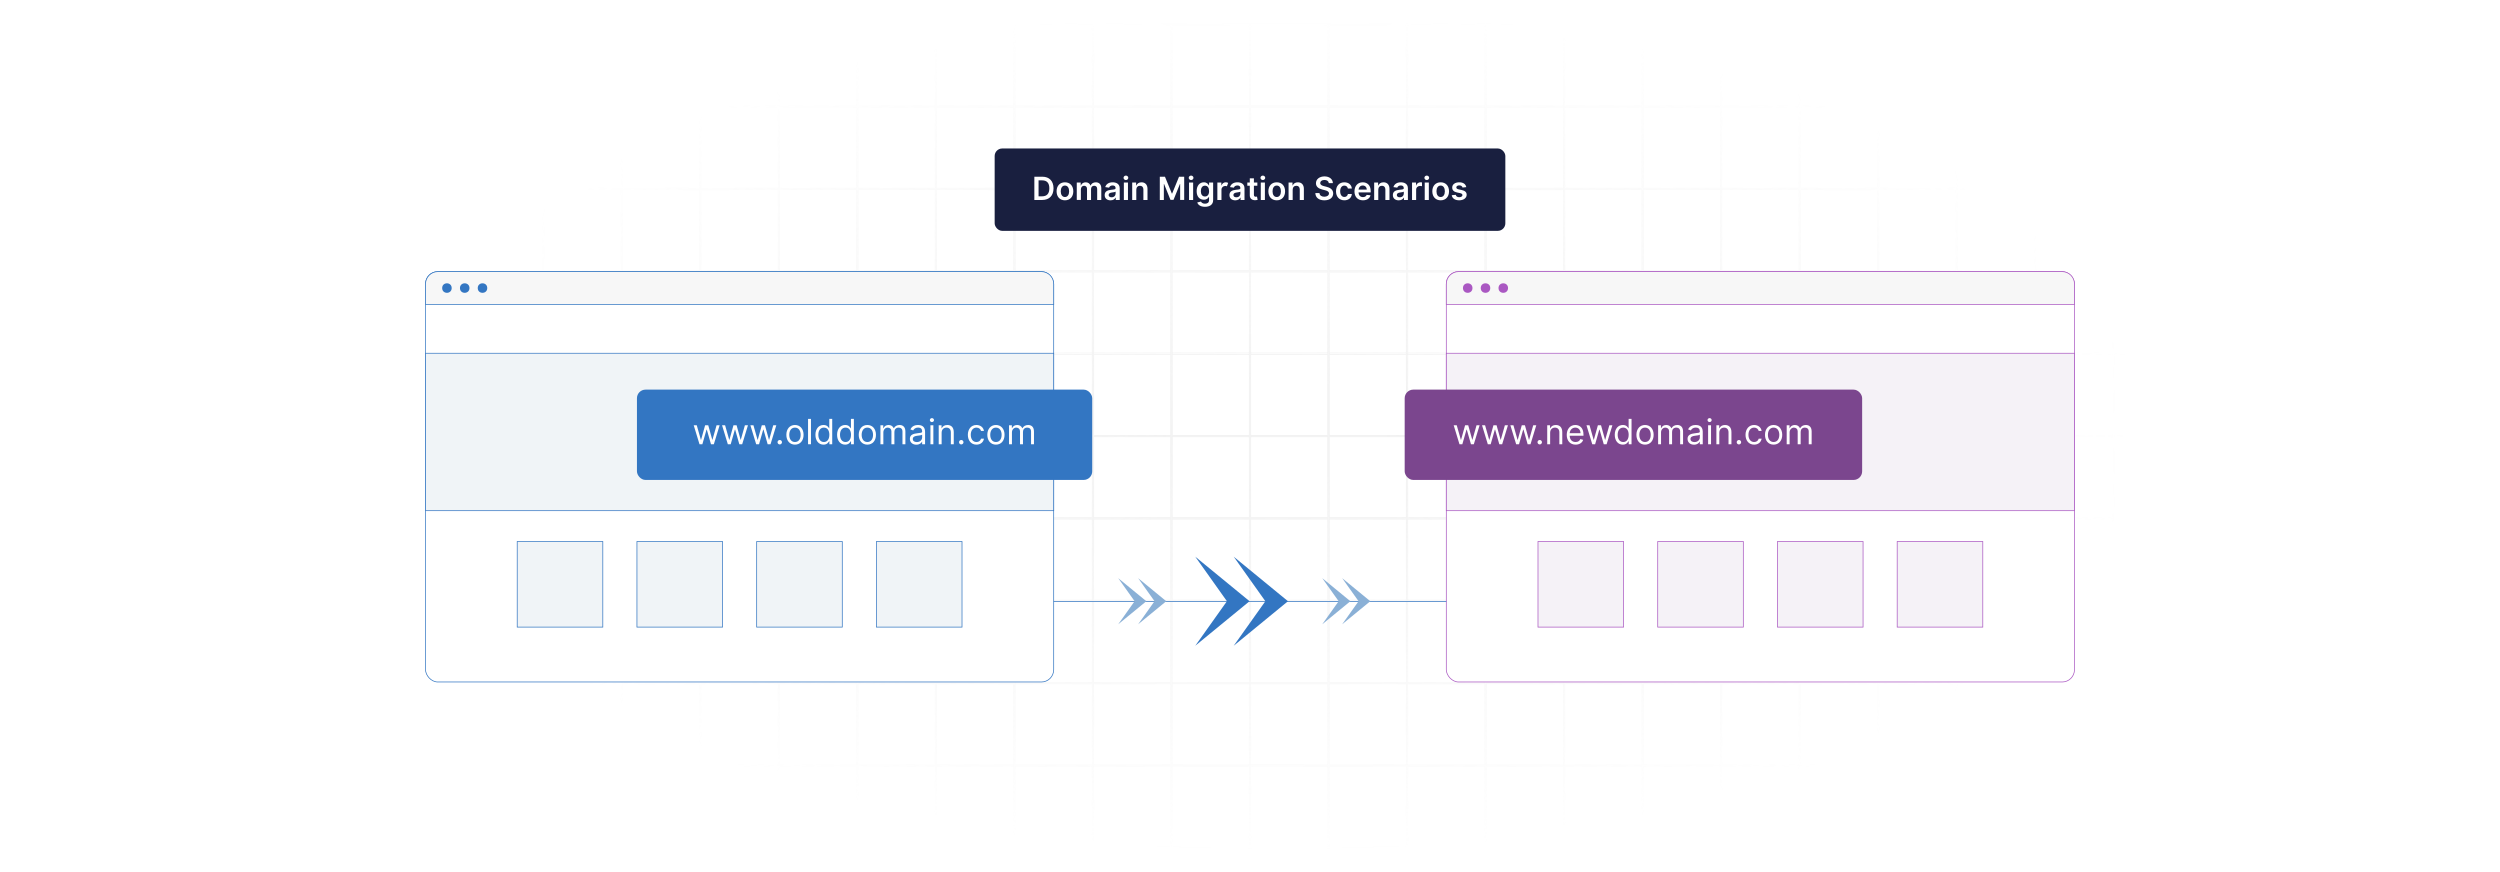 <?xml version="1.0" encoding="UTF-8"?>
<svg id="Layer_1" data-name="Layer 1" xmlns="http://www.w3.org/2000/svg" xmlns:xlink="http://www.w3.org/1999/xlink" viewBox="0 0 860 300">
  <defs>
    <filter id="luminosity-invert" x="39.647" y="-.272" width="782.115" height="300.272" color-interpolation-filters="sRGB" filterUnits="userSpaceOnUse">
      <feColorMatrix result="cm" values="-1 0 0 0 1 0 -1 0 0 1 0 0 -1 0 1 0 0 0 1 0"/>
    </filter>
    <radialGradient id="radial-gradient" cx="439.235" cy="148.479" fx="439.235" fy="148.479" r="298.487" gradientTransform="translate(0 74.962) scale(1 .495)" gradientUnits="userSpaceOnUse">
      <stop offset=".123" stop-color="#000" stop-opacity=".95"/>
      <stop offset="1" stop-color="#000" stop-opacity="0"/>
    </radialGradient>
    <mask id="mask" x="39.647" y="-.272" width="782.115" height="300.272" maskUnits="userSpaceOnUse">
      <g filter="url(#luminosity-invert)">
        <rect x="39.647" y="-.272" width="782.115" height="300.272" fill="url(#radial-gradient)"/>
      </g>
    </mask>
  </defs>
  <rect y="0" width="860" height="300" fill="#fff"/>
  <g mask="url(#mask)">
    <g opacity=".4">
      <path d="M808.41,291.922H51.59V8.078h756.819v283.845ZM52.09,291.422h755.819V8.578H52.09v282.845Z" fill="#e6e6e6" stroke="#d6d6d6" stroke-miterlimit="10" stroke-width=".25"/>
      <rect x="51.84" y="36.413" width="756.319" height=".5" fill="#e6e6e6" stroke="#d6d6d6" stroke-miterlimit="10" stroke-width=".25"/>
      <rect x="51.84" y="64.747" width="756.319" height=".5" fill="#e6e6e6" stroke="#d6d6d6" stroke-miterlimit="10" stroke-width=".25"/>
      <rect x="51.84" y="93.082" width="756.319" height=".5" fill="#e6e6e6" stroke="#d6d6d6" stroke-miterlimit="10" stroke-width=".25"/>
      <rect x="51.84" y="121.415" width="756.319" height=".5" fill="none" stroke="#d6d6d6" stroke-miterlimit="10" stroke-width=".25"/>
      <rect x="51.84" y="149.75" width="756.319" height=".5" fill="#e6e6e6" stroke="#d6d6d6" stroke-miterlimit="10" stroke-width=".25"/>
      <rect x="51.84" y="178.084" width="756.319" height=".5" fill="#e6e6e6" stroke="#d6d6d6" stroke-miterlimit="10" stroke-width=".25"/>
      <rect x="51.84" y="206.418" width="756.319" height=".5" fill="#e6e6e6" stroke="#d6d6d6" stroke-miterlimit="10" stroke-width=".25"/>
      <rect x="51.84" y="234.753" width="756.319" height=".5" fill="#e6e6e6" stroke="#d6d6d6" stroke-miterlimit="10" stroke-width=".25"/>
      <rect x="51.84" y="263.087" width="756.319" height=".5" fill="#e6e6e6" stroke="#d6d6d6" stroke-miterlimit="10" stroke-width=".25"/>
      <rect x="780.898" y="8.328" width=".5" height="283.345" fill="#e6e6e6" stroke="#d6d6d6" stroke-miterlimit="10" stroke-width=".25"/>
      <rect x="753.887" y="8.328" width=".5" height="283.345" fill="#e6e6e6" stroke="#d6d6d6" stroke-miterlimit="10" stroke-width=".25"/>
      <rect x="726.875" y="8.328" width=".5" height="283.345" fill="#e6e6e6" stroke="#d6d6d6" stroke-miterlimit="10" stroke-width=".25"/>
      <rect x="699.864" y="8.328" width=".5" height="283.345" fill="#e6e6e6" stroke="#d6d6d6" stroke-miterlimit="10" stroke-width=".25"/>
      <rect x="672.852" y="8.328" width=".5" height="283.345" fill="#e6e6e6" stroke="#d6d6d6" stroke-miterlimit="10" stroke-width=".25"/>
      <rect x="645.841" y="8.328" width=".5" height="283.345" fill="#e6e6e6" stroke="#d6d6d6" stroke-miterlimit="10" stroke-width=".25"/>
      <rect x="618.83" y="8.328" width=".5" height="283.345" fill="#e6e6e6" stroke="#d6d6d6" stroke-miterlimit="10" stroke-width=".25"/>
      <rect x="591.818" y="8.328" width=".5" height="283.345" fill="#e6e6e6" stroke="#d6d6d6" stroke-miterlimit="10" stroke-width=".25"/>
      <rect x="564.807" y="8.328" width=".5" height="283.345" fill="#e6e6e6" stroke="#d6d6d6" stroke-miterlimit="10" stroke-width=".25"/>
      <rect x="537.795" y="8.328" width=".5" height="283.345" fill="#e6e6e6" stroke="#d6d6d6" stroke-miterlimit="10" stroke-width=".25"/>
      <rect x="510.784" y="8.328" width=".5" height="283.345" fill="#e6e6e6" stroke="#d6d6d6" stroke-miterlimit="10" stroke-width=".25"/>
      <rect x="483.772" y="8.328" width=".5" height="283.345" fill="#e6e6e6" stroke="#d6d6d6" stroke-miterlimit="10" stroke-width=".25"/>
      <rect x="456.761" y="8.328" width=".5" height="283.345" fill="#e6e6e6" stroke="#d6d6d6" stroke-miterlimit="10" stroke-width=".25"/>
      <rect x="429.75" y="8.328" width=".5" height="283.345" fill="#e6e6e6" stroke="#d6d6d6" stroke-miterlimit="10" stroke-width=".25"/>
      <rect x="402.738" y="8.328" width=".5" height="283.345" fill="#e6e6e6" stroke="#d6d6d6" stroke-miterlimit="10" stroke-width=".25"/>
      <rect x="375.727" y="8.328" width=".5" height="283.345" fill="#e6e6e6" stroke="#d6d6d6" stroke-miterlimit="10" stroke-width=".25"/>
      <rect x="348.716" y="8.328" width=".5" height="283.345" fill="#e6e6e6" stroke="#d6d6d6" stroke-miterlimit="10" stroke-width=".25"/>
      <rect x="321.704" y="8.328" width=".5" height="283.345" fill="#e6e6e6" stroke="#d6d6d6" stroke-miterlimit="10" stroke-width=".25"/>
      <rect x="294.693" y="8.328" width=".5" height="283.345" fill="#e6e6e6" stroke="#d6d6d6" stroke-miterlimit="10" stroke-width=".25"/>
      <rect x="267.682" y="8.328" width=".5" height="283.345" fill="#e6e6e6" stroke="#d6d6d6" stroke-miterlimit="10" stroke-width=".25"/>
      <rect x="240.67" y="8.328" width=".5" height="283.345" fill="#e6e6e6" stroke="#d6d6d6" stroke-miterlimit="10" stroke-width=".25"/>
      <rect x="213.659" y="8.328" width=".5" height="283.345" fill="#e6e6e6" stroke="#d6d6d6" stroke-miterlimit="10" stroke-width=".25"/>
      <rect x="186.648" y="8.328" width=".5" height="283.345" fill="#e6e6e6" stroke="#d6d6d6" stroke-miterlimit="10" stroke-width=".25"/>
      <rect x="159.636" y="8.328" width=".5" height="283.345" fill="#e6e6e6" stroke="#d6d6d6" stroke-miterlimit="10" stroke-width=".25"/>
      <rect x="132.625" y="8.328" width=".5" height="283.345" fill="#e6e6e6" stroke="#d6d6d6" stroke-miterlimit="10" stroke-width=".25"/>
      <rect x="105.613" y="8.328" width=".5" height="283.345" fill="#e6e6e6" stroke="#d6d6d6" stroke-miterlimit="10" stroke-width=".25"/>
      <rect x="78.602" y="8.328" width=".5" height="283.345" fill="#e6e6e6" stroke="#d6d6d6" stroke-miterlimit="10" stroke-width=".25"/>
    </g>
  </g>
  <g>
    <rect x="146.38" y="93.435" width="216.091" height="141.172" rx="4.237" ry="4.237" fill="#fff" stroke="#3376c2" stroke-miterlimit="10" stroke-width=".25"/>
    <path d="M150.617,93.435h207.618c2.338,0,4.237,1.898,4.237,4.237v7.082h-216.091v-7.082c0-2.338,1.898-4.237,4.237-4.237Z" fill="#f7f7f7" stroke="#3376c2" stroke-miterlimit="10" stroke-width=".25"/>
    <g>
      <circle cx="153.744" cy="99.094" r="1.637" fill="#3376c2"/>
      <circle cx="159.862" cy="99.094" r="1.637" fill="#3376c2"/>
      <circle cx="165.979" cy="99.094" r="1.637" fill="#3376c2"/>
    </g>
    <rect x="146.38" y="121.52" width="216.091" height="54.157" fill="#f0f4f7" stroke="#3376c2" stroke-miterlimit="10" stroke-width=".25"/>
    <g>
      <rect x="177.921" y="186.279" width="29.445" height="29.445" fill="#f0f4f7" stroke="#3376c2" stroke-miterlimit="10" stroke-width=".25"/>
      <rect x="219.109" y="186.279" width="29.445" height="29.445" fill="#f0f4f7" stroke="#3376c2" stroke-miterlimit="10" stroke-width=".25"/>
      <rect x="260.298" y="186.279" width="29.445" height="29.445" fill="#f0f4f7" stroke="#3376c2" stroke-miterlimit="10" stroke-width=".25"/>
      <rect x="301.486" y="186.279" width="29.445" height="29.445" fill="#f0f4f7" stroke="#3376c2" stroke-miterlimit="10" stroke-width=".25"/>
    </g>
  </g>
  <g>
    <rect x="497.529" y="93.435" width="216.091" height="141.172" rx="4.237" ry="4.237" fill="#fff" stroke="#aa58c2" stroke-miterlimit="10" stroke-width=".25"/>
    <path d="M501.765,93.435h207.618c2.338,0,4.237,1.898,4.237,4.237v7.082h-216.091v-7.082c0-2.338,1.898-4.237,4.237-4.237Z" fill="#f7f7f7" stroke="#aa58c2" stroke-miterlimit="10" stroke-width=".25"/>
    <g>
      <circle cx="504.893" cy="99.094" r="1.637" fill="#aa58c2"/>
      <circle cx="511.01" cy="99.094" r="1.637" fill="#aa58c2"/>
      <circle cx="517.127" cy="99.094" r="1.637" fill="#aa58c2"/>
    </g>
    <rect x="497.528" y="121.52" width="216.091" height="54.157" fill="#f5f2f7" stroke="#aa58c2" stroke-miterlimit="10" stroke-width=".25"/>
    <g>
      <rect x="529.069" y="186.279" width="29.445" height="29.445" fill="#f5f2f7" stroke="#aa58c2" stroke-miterlimit="10" stroke-width=".25"/>
      <rect x="570.258" y="186.279" width="29.445" height="29.445" fill="#f5f2f7" stroke="#aa58c2" stroke-miterlimit="10" stroke-width=".25"/>
      <rect x="611.446" y="186.279" width="29.445" height="29.445" fill="#f5f2f7" stroke="#aa58c2" stroke-miterlimit="10" stroke-width=".25"/>
      <rect x="652.634" y="186.279" width="29.445" height="29.445" fill="#f5f2f7" stroke="#aa58c2" stroke-miterlimit="10" stroke-width=".25"/>
    </g>
  </g>
  <rect x="219.109" y="134.031" width="156.617" height="31.07" rx="2.958" ry="2.958" fill="#3376c2"/>
  <rect x="483.211" y="134.031" width="157.367" height="31.07" rx="2.958" ry="2.958" fill="#7b468e"/>
  <g>
    <path d="M238.628,146.281h1.056l1.413,5.007h.068l1.397-5.007h1.072l1.38,4.989h.068l1.413-4.989h1.056l-1.992,6.539h-.988l-1.43-5.023h-.102l-1.431,5.023h-.987l-1.992-6.539Z" fill="#fff"/>
    <path d="M248.378,146.281h1.056l1.413,5.007h.068l1.397-5.007h1.072l1.38,4.989h.068l1.413-4.989h1.056l-1.992,6.539h-.988l-1.43-5.023h-.102l-1.431,5.023h-.987l-1.992-6.539Z" fill="#fff"/>
    <path d="M258.128,146.281h1.056l1.413,5.007h.068l1.397-5.007h1.072l1.38,4.989h.068l1.413-4.989h1.056l-1.992,6.539h-.988l-1.43-5.023h-.102l-1.431,5.023h-.987l-1.992-6.539Z" fill="#fff"/>
    <path d="M267.469,152.122c0-.422.345-.767.766-.767.422,0,.767.345.767.767s-.345.767-.767.767c-.421,0-.766-.345-.766-.767Z" fill="#fff"/>
    <path d="M270.503,149.585c0-2.044,1.191-3.389,2.963-3.389,1.77,0,2.963,1.345,2.963,3.389,0,2.026-1.192,3.372-2.963,3.372-1.772,0-2.963-1.346-2.963-3.372ZM275.424,149.585c0-1.312-.613-2.486-1.958-2.486-1.346,0-1.959,1.175-1.959,2.486s.613,2.469,1.959,2.469c1.345,0,1.958-1.157,1.958-2.469Z" fill="#fff"/>
    <path d="M278.973,152.821h-1.005v-8.719h1.005v8.719Z" fill="#fff"/>
    <path d="M280.509,149.568c0-2.06,1.141-3.371,2.792-3.371,1.277,0,1.669.783,1.891,1.124h.085v-3.219h1.005v8.719h-.971v-1.005h-.119c-.222.357-.647,1.142-1.907,1.142-1.635,0-2.775-1.312-2.775-3.39ZM285.293,149.551c0-1.465-.646-2.452-1.873-2.452-1.276,0-1.907,1.073-1.907,2.452,0,1.397.647,2.503,1.907,2.503,1.209,0,1.873-1.022,1.873-2.503Z" fill="#fff"/>
    <path d="M287.957,149.568c0-2.06,1.141-3.371,2.793-3.371,1.277,0,1.669.783,1.89,1.124h.086v-3.219h1.004v8.719h-.971v-1.005h-.119c-.221.357-.646,1.142-1.907,1.142-1.635,0-2.775-1.312-2.775-3.39ZM292.742,149.551c0-1.465-.647-2.452-1.873-2.452-1.277,0-1.907,1.073-1.907,2.452,0,1.397.646,2.503,1.907,2.503,1.209,0,1.873-1.022,1.873-2.503Z" fill="#fff"/>
    <path d="M295.406,149.585c0-2.044,1.191-3.389,2.963-3.389,1.77,0,2.963,1.345,2.963,3.389,0,2.026-1.192,3.372-2.963,3.372-1.772,0-2.963-1.346-2.963-3.372ZM300.327,149.585c0-1.312-.613-2.486-1.958-2.486-1.346,0-1.959,1.175-1.959,2.486s.613,2.469,1.959,2.469c1.345,0,1.958-1.157,1.958-2.469Z" fill="#fff"/>
    <path d="M302.871,146.281h.971v1.022h.086c.273-.698.902-1.106,1.754-1.106.859,0,1.43.408,1.754,1.106h.067c.337-.677,1.022-1.106,1.959-1.106,1.166,0,1.992.711,1.992,2.248v4.376h-1.005v-4.376c0-.967-.613-1.346-1.328-1.346-.92,0-1.447.621-1.447,1.465v4.257h-1.022v-4.479c0-.745-.532-1.243-1.295-1.243-.783,0-1.481.677-1.481,1.635v4.087h-1.005v-6.539Z" fill="#fff"/>
    <path d="M312.997,150.964c0-1.498,1.323-1.767,2.537-1.924,1.191-.153,1.685-.11,1.685-.596v-.034c0-.839-.455-1.328-1.379-1.328-.958,0-1.481.511-1.703.987l-.954-.341c.511-1.191,1.635-1.532,2.623-1.532.834,0,2.418.238,2.418,2.315v4.309h-1.005v-.886h-.051c-.205.426-.801,1.039-1.941,1.039-1.243,0-2.231-.732-2.231-2.01ZM317.22,150.453v-.919c-.17.204-1.312.323-1.737.374-.783.102-1.481.341-1.481,1.107,0,.698.579,1.056,1.38,1.056,1.191,0,1.839-.801,1.839-1.618Z" fill="#fff"/>
    <path d="M319.866,144.51c0-.374.323-.681.715-.681s.715.307.715.681c0,.375-.323.682-.715.682s-.715-.307-.715-.682ZM320.07,146.281h1.005v6.539h-1.005v-6.539Z" fill="#fff"/>
    <path d="M323.922,152.821h-1.005v-6.539h.971v1.022h.085c.307-.664.92-1.106,1.907-1.106,1.324,0,2.214.8,2.214,2.469v4.155h-1.005v-4.087c0-1.026-.566-1.635-1.498-1.635-.963,0-1.669.647-1.669,1.788v3.934Z" fill="#fff"/>
    <path d="M329.906,152.122c0-.422.345-.767.766-.767.422,0,.767.345.767.767s-.345.767-.767.767c-.421,0-.766-.345-.766-.767Z" fill="#fff"/>
    <path d="M332.94,149.585c0-1.992,1.175-3.389,2.945-3.389,1.38,0,2.418.817,2.589,2.043h-1.005c-.153-.596-.682-1.141-1.566-1.141-1.176,0-1.959.971-1.959,2.452,0,1.516.767,2.503,1.959,2.503.783,0,1.379-.426,1.566-1.141h1.005c-.171,1.158-1.124,2.044-2.571,2.044-1.84,0-2.963-1.414-2.963-3.372Z" fill="#fff"/>
    <path d="M339.639,149.585c0-2.044,1.192-3.389,2.963-3.389,1.772,0,2.963,1.345,2.963,3.389,0,2.026-1.191,3.372-2.963,3.372-1.77,0-2.963-1.346-2.963-3.372ZM344.56,149.585c0-1.312-.612-2.486-1.958-2.486-1.345,0-1.958,1.175-1.958,2.486s.613,2.469,1.958,2.469c1.346,0,1.958-1.157,1.958-2.469Z" fill="#fff"/>
    <path d="M347.104,146.281h.971v1.022h.085c.273-.698.902-1.106,1.754-1.106.86,0,1.431.408,1.754,1.106h.068c.336-.677,1.022-1.106,1.958-1.106,1.167,0,1.992.711,1.992,2.248v4.376h-1.004v-4.376c0-.967-.613-1.346-1.329-1.346-.919,0-1.447.621-1.447,1.465v4.257h-1.022v-4.479c0-.745-.532-1.243-1.294-1.243-.783,0-1.481.677-1.481,1.635v4.087h-1.005v-6.539Z" fill="#fff"/>
  </g>
  <g>
    <path d="M500.062,146.281h1.056l1.414,5.007h.067l1.397-5.007h1.073l1.379,4.989h.068l1.413-4.989h1.056l-1.992,6.539h-.987l-1.431-5.023h-.102l-1.431,5.023h-.988l-1.992-6.539Z" fill="#fff"/>
    <path d="M509.812,146.281h1.056l1.414,5.007h.067l1.397-5.007h1.073l1.379,4.989h.068l1.413-4.989h1.056l-1.992,6.539h-.987l-1.431-5.023h-.102l-1.431,5.023h-.988l-1.992-6.539Z" fill="#fff"/>
    <path d="M519.562,146.281h1.056l1.414,5.007h.067l1.397-5.007h1.073l1.379,4.989h.068l1.413-4.989h1.056l-1.992,6.539h-.987l-1.431-5.023h-.102l-1.431,5.023h-.988l-1.992-6.539Z" fill="#fff"/>
    <path d="M528.902,152.122c0-.422.345-.767.767-.767.421,0,.766.345.766.767s-.345.767-.766.767c-.422,0-.767-.345-.767-.767Z" fill="#fff"/>
    <path d="M533.248,152.821h-1.005v-6.539h.971v1.022h.085c.307-.664.92-1.106,1.907-1.106,1.324,0,2.214.8,2.214,2.469v4.155h-1.005v-4.087c0-1.026-.566-1.635-1.498-1.635-.963,0-1.669.647-1.669,1.788v3.934Z" fill="#fff"/>
    <path d="M538.959,149.602c0-2.009,1.176-3.405,2.946-3.405,1.362,0,2.81.834,2.81,3.269v.426h-4.746c.047,1.4.859,2.162,2.039,2.162.787,0,1.379-.34,1.635-1.022l.971.273c-.307.987-1.277,1.652-2.606,1.652-1.891,0-3.049-1.346-3.049-3.356ZM543.693,149.023c0-1.106-.698-1.924-1.788-1.924-1.149,0-1.869.907-1.937,1.924h3.725Z" fill="#fff"/>
    <path d="M545.743,146.281h1.056l1.414,5.007h.067l1.397-5.007h1.073l1.379,4.989h.068l1.413-4.989h1.056l-1.992,6.539h-.987l-1.431-5.023h-.102l-1.431,5.023h-.988l-1.992-6.539Z" fill="#fff"/>
    <path d="M555.477,149.568c0-2.06,1.141-3.371,2.793-3.371,1.277,0,1.669.783,1.89,1.124h.085v-3.219h1.005v8.719h-.971v-1.005h-.119c-.221.357-.646,1.142-1.907,1.142-1.635,0-2.775-1.312-2.775-3.39ZM560.262,149.551c0-1.465-.647-2.452-1.873-2.452-1.277,0-1.907,1.073-1.907,2.452,0,1.397.646,2.503,1.907,2.503,1.209,0,1.873-1.022,1.873-2.503Z" fill="#fff"/>
    <path d="M562.925,149.585c0-2.044,1.192-3.389,2.964-3.389,1.77,0,2.963,1.345,2.963,3.389,0,2.026-1.192,3.372-2.963,3.372-1.772,0-2.964-1.346-2.964-3.372ZM567.847,149.585c0-1.312-.613-2.486-1.958-2.486-1.346,0-1.959,1.175-1.959,2.486s.613,2.469,1.959,2.469c1.345,0,1.958-1.157,1.958-2.469Z" fill="#fff"/>
    <path d="M570.391,146.281h.971v1.022h.085c.273-.698.903-1.106,1.755-1.106.859,0,1.43.408,1.754,1.106h.067c.337-.677,1.022-1.106,1.959-1.106,1.166,0,1.992.711,1.992,2.248v4.376h-1.005v-4.376c0-.967-.613-1.346-1.328-1.346-.92,0-1.447.621-1.447,1.465v4.257h-1.022v-4.479c0-.745-.531-1.243-1.294-1.243-.783,0-1.481.677-1.481,1.635v4.087h-1.005v-6.539Z" fill="#fff"/>
    <path d="M580.516,150.964c0-1.498,1.324-1.767,2.538-1.924,1.191-.153,1.685-.11,1.685-.596v-.034c0-.839-.455-1.328-1.379-1.328-.958,0-1.482.511-1.703.987l-.954-.341c.511-1.191,1.635-1.532,2.623-1.532.834,0,2.418.238,2.418,2.315v4.309h-1.005v-.886h-.051c-.205.426-.801,1.039-1.941,1.039-1.243,0-2.231-.732-2.231-2.01ZM584.739,150.453v-.919c-.17.204-1.312.323-1.737.374-.783.102-1.481.341-1.481,1.107,0,.698.579,1.056,1.38,1.056,1.191,0,1.839-.801,1.839-1.618Z" fill="#fff"/>
    <path d="M587.386,144.51c0-.374.323-.681.715-.681s.715.307.715.681c0,.375-.323.682-.715.682s-.715-.307-.715-.682ZM587.59,146.281h1.005v6.539h-1.005v-6.539Z" fill="#fff"/>
    <path d="M591.442,152.821h-1.005v-6.539h.971v1.022h.085c.307-.664.92-1.106,1.907-1.106,1.324,0,2.214.8,2.214,2.469v4.155h-1.005v-4.087c0-1.026-.566-1.635-1.498-1.635-.963,0-1.669.647-1.669,1.788v3.934Z" fill="#fff"/>
    <path d="M597.425,152.122c0-.422.345-.767.767-.767.421,0,.766.345.766.767s-.345.767-.766.767c-.422,0-.767-.345-.767-.767Z" fill="#fff"/>
    <path d="M600.459,149.585c0-1.992,1.176-3.389,2.946-3.389,1.38,0,2.418.817,2.589,2.043h-1.005c-.153-.596-.682-1.141-1.566-1.141-1.176,0-1.959.971-1.959,2.452,0,1.516.767,2.503,1.959,2.503.783,0,1.379-.426,1.566-1.141h1.005c-.171,1.158-1.124,2.044-2.571,2.044-1.84,0-2.964-1.414-2.964-3.372Z" fill="#fff"/>
    <path d="M607.158,149.585c0-2.044,1.192-3.389,2.963-3.389,1.772,0,2.963,1.345,2.963,3.389,0,2.026-1.191,3.372-2.963,3.372-1.77,0-2.963-1.346-2.963-3.372ZM612.079,149.585c0-1.312-.612-2.486-1.958-2.486-1.345,0-1.958,1.175-1.958,2.486s.613,2.469,1.958,2.469c1.346,0,1.958-1.157,1.958-2.469Z" fill="#fff"/>
    <path d="M614.624,146.281h.971v1.022h.085c.273-.698.902-1.106,1.754-1.106.86,0,1.431.408,1.754,1.106h.068c.336-.677,1.022-1.106,1.958-1.106,1.167,0,1.992.711,1.992,2.248v4.376h-1.004v-4.376c0-.967-.613-1.346-1.329-1.346-.919,0-1.447.621-1.447,1.465v4.257h-1.022v-4.479c0-.745-.532-1.243-1.294-1.243-.783,0-1.481.677-1.481,1.635v4.087h-1.005v-6.539Z" fill="#fff"/>
  </g>
  <line x1="362.471" y1="206.918" x2="497.528" y2="206.918" fill="none" stroke="#3376c2" stroke-miterlimit="10" stroke-width=".25"/>
  <g>
    <g>
      <polygon points="429.846 206.819 411.171 191.499 422.065 206.819 411.171 222.138 429.846 206.819" fill="#3376c2"/>
      <polygon points="443.067 206.819 424.392 191.499 435.286 206.819 424.392 222.138 443.067 206.819" fill="#3376c2"/>
    </g>
    <g>
      <polygon points="464.529 206.819 454.85 198.879 460.496 206.819 454.85 214.758 464.529 206.819" fill="#8ab0d6"/>
      <polygon points="471.381 206.819 461.702 198.879 467.348 206.819 461.702 214.758 471.381 206.819" fill="#8ab0d6"/>
    </g>
    <g>
      <polygon points="394.34 206.819 384.661 198.879 390.307 206.819 384.661 214.758 394.34 206.819" fill="#8ab0d6"/>
      <polygon points="401.192 206.819 391.513 198.879 397.159 206.819 391.513 214.758 401.192 206.819" fill="#8ab0d6"/>
    </g>
  </g>
  <g>
    <rect x="342.163" y="51.079" width="175.674" height="28.335" rx="2.595" ry="2.595" fill="#191f3f"/>
    <g>
      <path d="M355.817,68.789v-8h2.766c2.383,0,3.828,1.5,3.828,3.992,0,2.5-1.445,4.008-3.883,4.008h-2.711ZM358.457,67.535c1.668,0,2.516-.914,2.516-2.754,0-1.832-.848-2.738-2.473-2.738h-1.234v5.492h1.191Z" fill="#fff"/>
      <path d="M363.465,65.813c0-1.859,1.117-3.102,2.875-3.102s2.875,1.242,2.875,3.102c0,1.855-1.117,3.094-2.875,3.094s-2.875-1.238-2.875-3.094ZM367.781,65.809c0-1.098-.477-1.977-1.434-1.977-.973,0-1.449.879-1.449,1.977s.477,1.965,1.449,1.965c.957,0,1.434-.867,1.434-1.965Z" fill="#fff"/>
      <path d="M370.41,62.789h1.352v1.02h.07c.25-.684.852-1.098,1.656-1.098.809,0,1.391.418,1.621,1.098h.062c.266-.668.93-1.098,1.801-1.098,1.102,0,1.875.711,1.875,2.051v4.027h-1.418v-3.809c0-.742-.453-1.078-1.023-1.078-.684,0-1.086.469-1.086,1.145v3.742h-1.387v-3.867c0-.617-.41-1.02-1.008-1.02-.609,0-1.102.5-1.102,1.238v3.648h-1.414v-6Z" fill="#fff"/>
      <path d="M380.004,67.106c0-1.352,1.113-1.699,2.277-1.824,1.059-.113,1.484-.133,1.484-.539v-.023c0-.59-.359-.926-1.016-.926-.691,0-1.09.352-1.23.762l-1.32-.188c.312-1.094,1.281-1.656,2.543-1.656,1.145,0,2.438.477,2.438,2.062v4.016h-1.359v-.824h-.047c-.258.504-.82.945-1.762.945-1.145,0-2.008-.625-2.008-1.805ZM383.77,66.637v-.707c-.184.148-.926.242-1.297.293-.633.09-1.105.316-1.105.859,0,.519.422.789,1.012.789.852,0,1.391-.566,1.391-1.234Z" fill="#fff"/>
      <path d="M386.496,61.172c0-.426.367-.769.82-.769.449,0,.816.344.816.769,0,.422-.367.766-.816.766-.453,0-.82-.344-.82-.766ZM386.606,62.789h1.414v6h-1.414v-6Z" fill="#fff"/>
      <path d="M390.887,68.789h-1.414v-6h1.352v1.02h.07c.273-.668.891-1.098,1.789-1.098,1.238,0,2.059.82,2.055,2.258v3.82h-1.414v-3.602c0-.801-.438-1.281-1.168-1.281-.746,0-1.27.5-1.27,1.367v3.516Z" fill="#fff"/>
      <path d="M400.746,60.789l2.375,5.797h.094l2.375-5.797h1.773v8h-1.391v-5.496h-.074l-2.211,5.473h-1.039l-2.211-5.484h-.074v5.508h-1.391v-8h1.773Z" fill="#fff"/>
      <path d="M408.918,61.172c0-.426.367-.769.82-.769.449,0,.816.344.816.769,0,.422-.367.766-.816.766-.453,0-.82-.344-.82-.766ZM409.027,62.789h1.414v6h-1.414v-6Z" fill="#fff"/>
      <path d="M411.856,69.649l1.273-.309c.172.328.547.731,1.398.731.805,0,1.391-.363,1.391-1.223v-1.137h-.07c-.219.441-.699.992-1.727.992-1.383,0-2.473-.977-2.473-2.934,0-1.973,1.09-3.059,2.477-3.059,1.059,0,1.508.637,1.723,1.07h.078v-.992h1.395v6.098c0,1.512-1.195,2.254-2.816,2.254-1.527,0-2.391-.676-2.648-1.492ZM415.926,65.762c0-1.137-.5-1.891-1.41-1.891-.941,0-1.426.801-1.426,1.891,0,1.105.492,1.832,1.426,1.832.902,0,1.41-.688,1.41-1.832Z" fill="#fff"/>
      <path d="M418.774,62.789h1.371v1h.062c.219-.695.789-1.086,1.48-1.086.324,0,.594.086.805.219l-.438,1.172c-.152-.07-.328-.125-.559-.125-.738,0-1.309.535-1.309,1.293v3.527h-1.414v-6Z" fill="#fff"/>
      <path d="M422.93,67.106c0-1.352,1.113-1.699,2.277-1.824,1.059-.113,1.484-.133,1.484-.539v-.023c0-.59-.359-.926-1.016-.926-.691,0-1.09.352-1.23.762l-1.32-.188c.312-1.094,1.281-1.656,2.543-1.656,1.145,0,2.438.477,2.438,2.062v4.016h-1.359v-.824h-.047c-.258.504-.82.945-1.762.945-1.145,0-2.008-.625-2.008-1.805ZM426.695,66.637v-.707c-.184.148-.926.242-1.297.293-.633.09-1.105.316-1.105.859,0,.519.422.789,1.012.789.852,0,1.391-.566,1.391-1.234Z" fill="#fff"/>
      <path d="M432.527,63.883h-1.184v3.102c0,.57.285.695.641.695.176,0,.336-.035.414-.055l.238,1.105c-.152.051-.43.129-.832.141-1.062.031-1.883-.523-1.875-1.652v-3.336h-.852v-1.094h.852v-1.438h1.414v1.438h1.184v1.094Z" fill="#fff"/>
      <path d="M433.602,61.172c0-.426.367-.769.82-.769.449,0,.816.344.816.769,0,.422-.367.766-.816.766-.453,0-.82-.344-.82-.766ZM433.711,62.789h1.414v6h-1.414v-6Z" fill="#fff"/>
      <path d="M436.32,65.813c0-1.859,1.117-3.102,2.875-3.102s2.875,1.242,2.875,3.102c0,1.855-1.117,3.094-2.875,3.094s-2.875-1.238-2.875-3.094ZM440.637,65.809c0-1.098-.477-1.977-1.434-1.977-.973,0-1.449.879-1.449,1.977s.477,1.965,1.449,1.965c.957,0,1.434-.867,1.434-1.965Z" fill="#fff"/>
      <path d="M444.68,68.789h-1.414v-6h1.352v1.02h.07c.273-.668.891-1.098,1.789-1.098,1.238,0,2.059.82,2.055,2.258v3.82h-1.414v-3.602c0-.801-.438-1.281-1.168-1.281-.746,0-1.27.5-1.27,1.367v3.516Z" fill="#fff"/>
      <path d="M455.606,61.907c-.906,0-1.445.441-1.449,1.043-.008.668.703.945,1.359,1.102l.75.188c1.203.285,2.348.918,2.352,2.305-.004,1.41-1.117,2.367-3.035,2.367-1.863,0-3.047-.894-3.106-2.484h1.426c.059.84.762,1.246,1.668,1.246.945,0,1.594-.457,1.598-1.141-.004-.621-.574-.891-1.438-1.109l-.91-.234c-1.316-.34-2.133-1-2.133-2.148-.004-1.414,1.258-2.359,2.938-2.359,1.703,0,2.856.957,2.883,2.309h-1.395c-.074-.68-.644-1.082-1.508-1.082Z" fill="#fff"/>
      <path d="M459.586,65.813c0-1.832,1.109-3.102,2.867-3.102,1.465,0,2.481.856,2.578,2.156h-1.352c-.109-.578-.527-1.016-1.207-1.016-.871,0-1.453.727-1.453,1.938,0,1.227.57,1.965,1.453,1.965.621,0,1.086-.371,1.207-1.016h1.352c-.102,1.273-1.062,2.168-2.57,2.168-1.793,0-2.875-1.277-2.875-3.094Z" fill="#fff"/>
      <path d="M465.938,65.825c0-1.852,1.121-3.113,2.84-3.113,1.477,0,2.742.926,2.742,3.031v.434h-4.18c.012,1.027.617,1.629,1.531,1.629.609,0,1.078-.266,1.27-.773l1.32.148c-.25,1.043-1.211,1.727-2.609,1.727-1.809,0-2.914-1.199-2.914-3.082ZM470.164,65.223c-.008-.816-.555-1.41-1.367-1.41-.844,0-1.41.644-1.453,1.41h2.82Z" fill="#fff"/>
      <path d="M474.129,68.789h-1.414v-6h1.352v1.02h.07c.273-.668.891-1.098,1.789-1.098,1.238,0,2.059.82,2.055,2.258v3.82h-1.414v-3.602c0-.801-.438-1.281-1.168-1.281-.746,0-1.27.5-1.27,1.367v3.516Z" fill="#fff"/>
      <path d="M479.141,67.106c0-1.352,1.113-1.699,2.277-1.824,1.059-.113,1.484-.133,1.484-.539v-.023c0-.59-.359-.926-1.016-.926-.691,0-1.09.352-1.23.762l-1.32-.188c.312-1.094,1.281-1.656,2.543-1.656,1.145,0,2.438.477,2.438,2.062v4.016h-1.359v-.824h-.047c-.258.504-.82.945-1.762.945-1.145,0-2.008-.625-2.008-1.805ZM482.906,66.637v-.707c-.184.148-.926.242-1.297.293-.633.09-1.105.316-1.105.859,0,.519.422.789,1.012.789.852,0,1.391-.566,1.391-1.234Z" fill="#fff"/>
      <path d="M485.742,62.789h1.371v1h.062c.219-.695.793-1.086,1.48-1.086.156,0,.379.016.508.039v1.301c-.121-.039-.418-.082-.656-.082-.777,0-1.352.539-1.352,1.301v3.527h-1.414v-6Z" fill="#fff"/>
      <path d="M489.996,61.172c0-.426.367-.769.82-.769.449,0,.816.344.816.769,0,.422-.367.766-.816.766-.453,0-.82-.344-.82-.766ZM490.106,62.789h1.414v6h-1.414v-6Z" fill="#fff"/>
      <path d="M492.715,65.813c0-1.859,1.117-3.102,2.875-3.102s2.875,1.242,2.875,3.102c0,1.855-1.117,3.094-2.875,3.094s-2.875-1.238-2.875-3.094ZM497.031,65.809c0-1.098-.477-1.977-1.434-1.977-.973,0-1.449.879-1.449,1.977s.477,1.965,1.449,1.965c.957,0,1.434-.867,1.434-1.965Z" fill="#fff"/>
      <path d="M503.113,64.516c-.109-.395-.453-.75-1.105-.75-.59,0-1.039.281-1.035.688-.004.348.238.559.848.695l1.023.219c1.133.246,1.684.769,1.688,1.625-.004,1.137-1.062,1.914-2.562,1.914-1.473,0-2.398-.652-2.574-1.754l1.379-.133c.121.539.543.82,1.191.82.672,0,1.117-.309,1.117-.719,0-.34-.258-.562-.809-.684l-1.023-.215c-1.152-.238-1.691-.816-1.688-1.691-.004-1.109.981-1.82,2.426-1.82,1.406,0,2.219.648,2.414,1.664l-1.289.141Z" fill="#fff"/>
    </g>
  </g>
</svg>